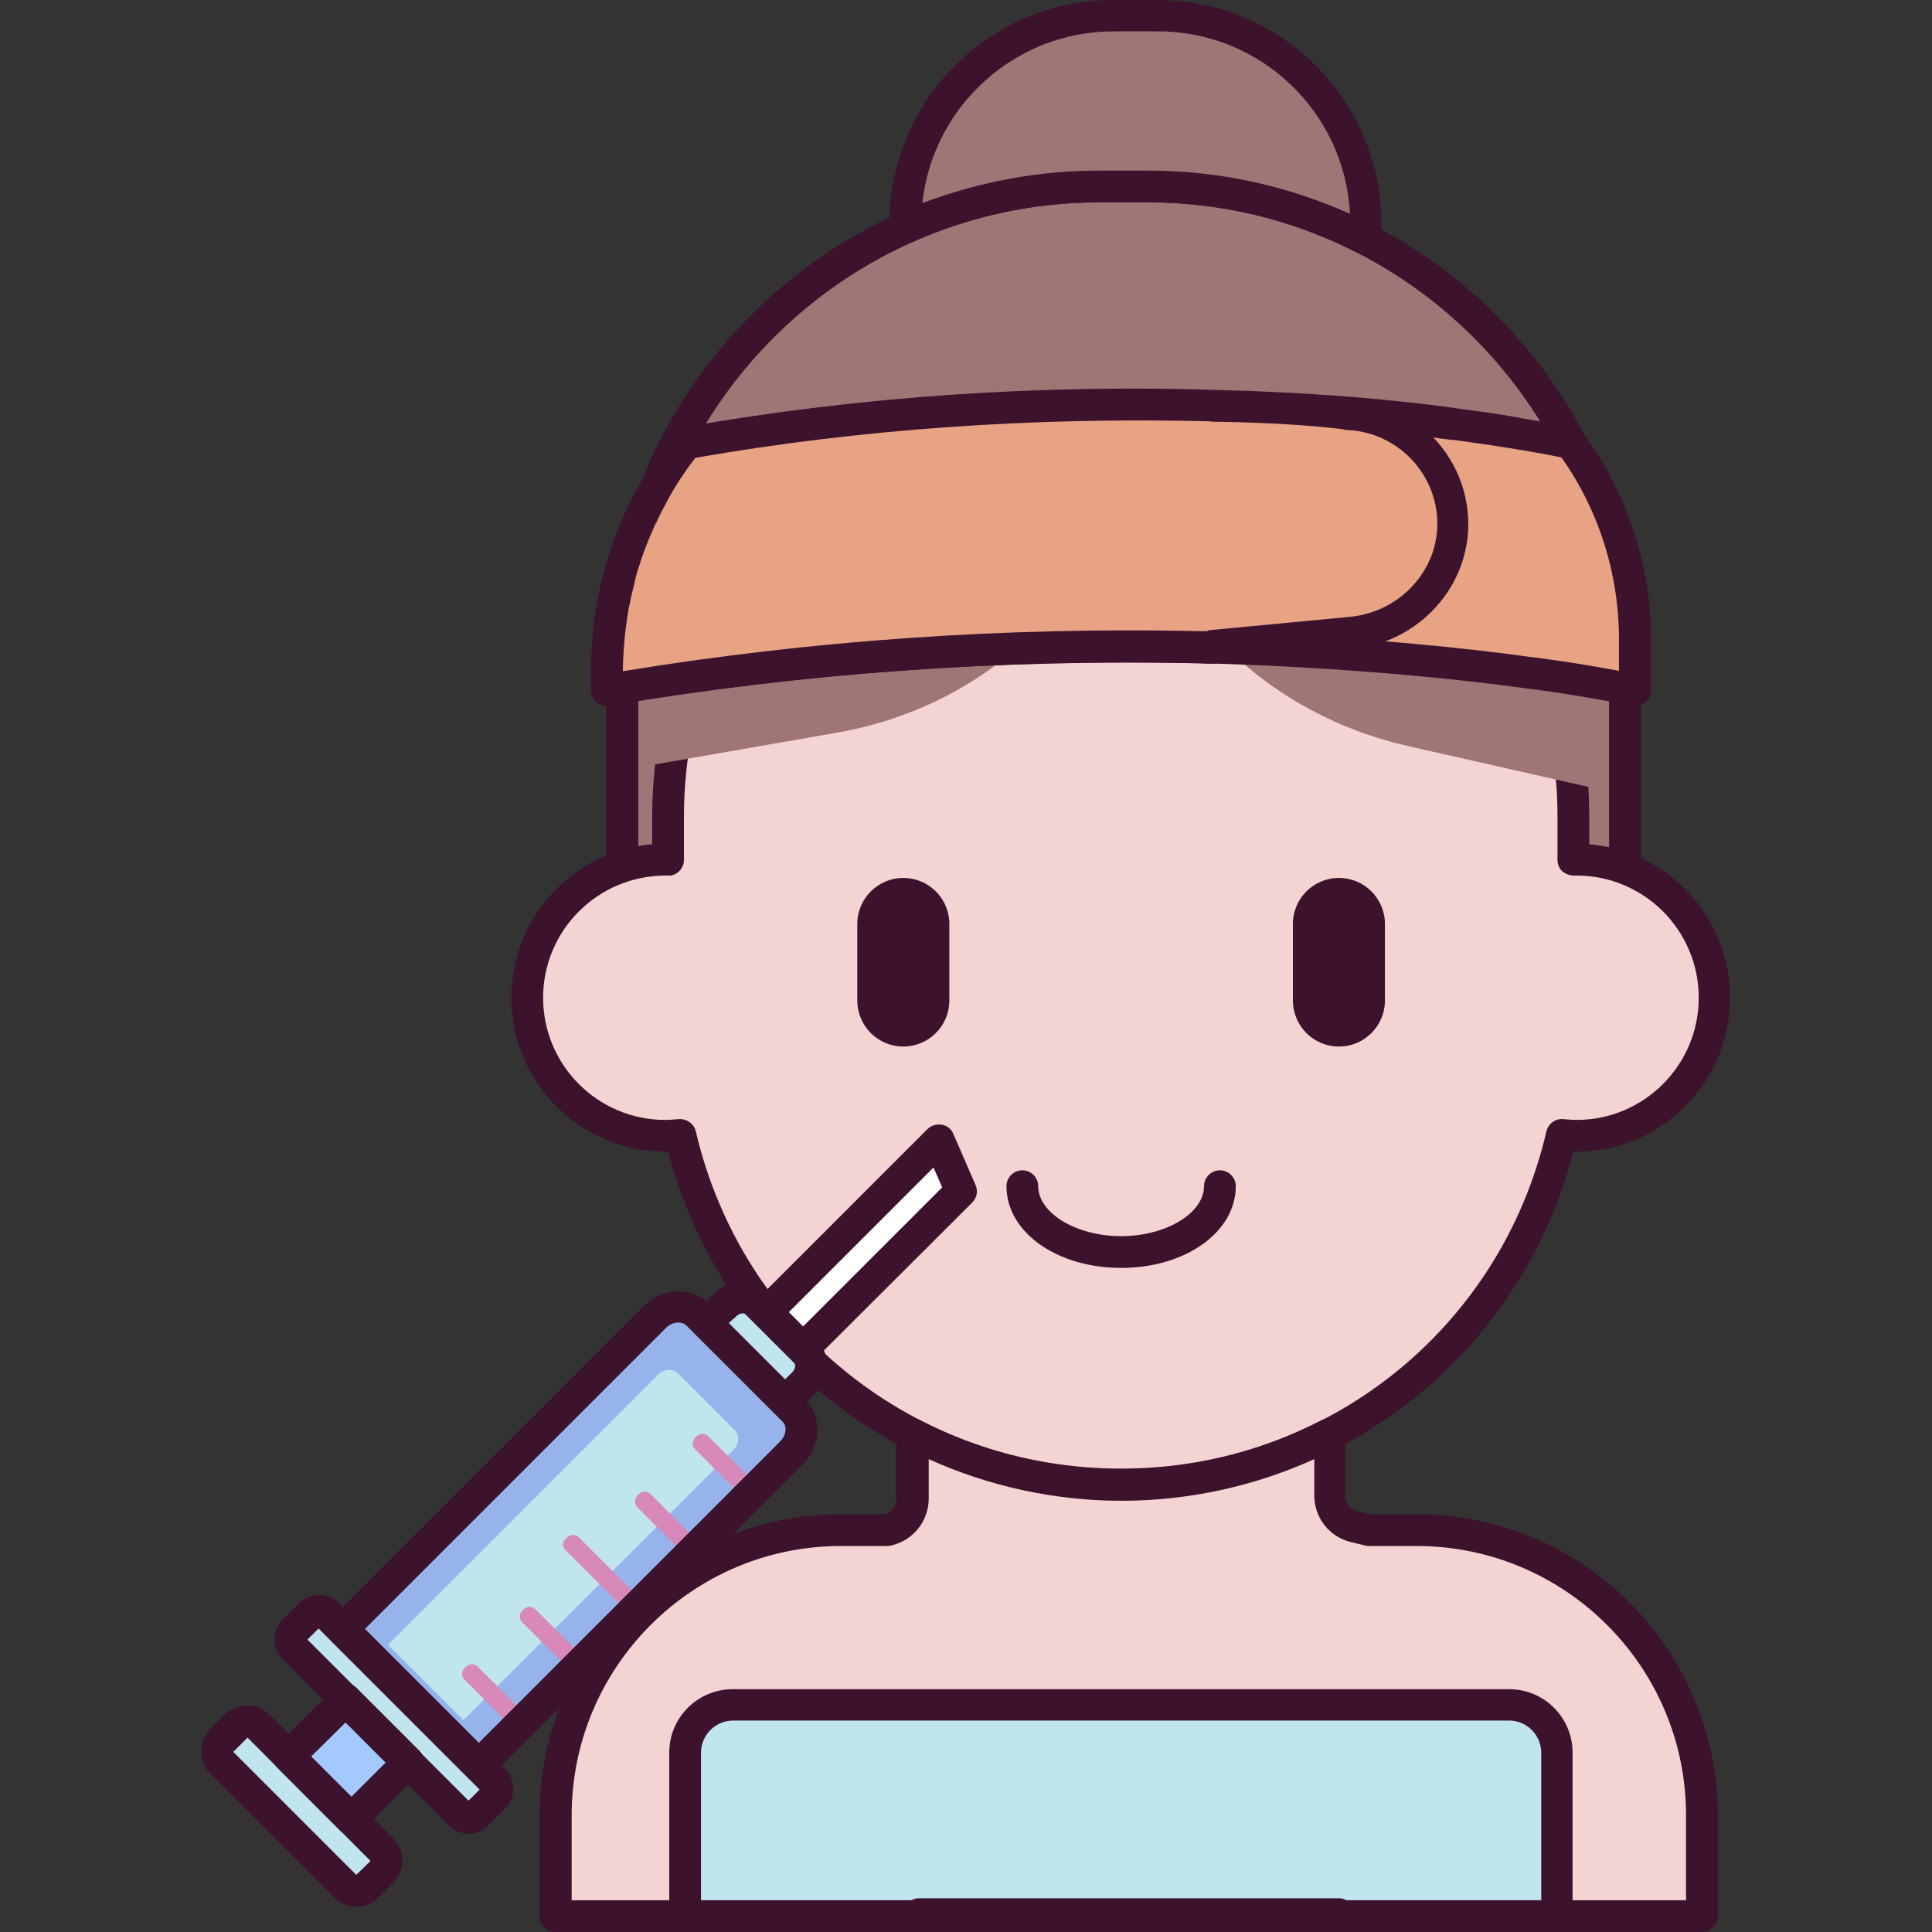 <?xml version="1.0" encoding="utf-8"?>
<!-- Generator: Adobe Illustrator 23.0.0, SVG Export Plug-In . SVG Version: 6.00 Build 0)  -->
<svg version="1.1" id="Layer_1" xmlns="http://www.w3.org/2000/svg" xmlns:xlink="http://www.w3.org/1999/xlink" x="0px" y="0px"
	 viewBox="0 0 487 487" style="enable-background:new 0 0 487 487;" xml:space="preserve">
<rect x="0" y="0" width="487" height="487" fill="#333333" stroke="none"/>
<style type="text/css">
	.st0{fill:#A07575;}
	.st1{fill:#3C122C;}
	.st2{fill:#F3D4D2;}
	.st3{fill:#E8A284;}
	.st4{fill:#C1E5EF;}
	.st5{fill:#FFFFFF;}
	.st6{fill:#96B4EB;}
	.st7{fill:#A4C9FF;}
	.st8{fill:#D789B9;}
	.st9{fill:#85ADC2;}
	.st10{fill:#C1E5EF;stroke:#3C122C;stroke-width:8;stroke-miterlimit:10;}
	.st11{fill:#D789B9;stroke:#3C122C;stroke-width:8;stroke-miterlimit:10;}
	.st12{fill:none;stroke:#3C122C;stroke-width:8;stroke-linecap:round;stroke-miterlimit:10;}
	.st13{fill:#F3D4D2;stroke:#3C122C;stroke-width:8;stroke-linecap:round;stroke-linejoin:round;stroke-miterlimit:10;}
	.st14{fill:#E1BDFC;}
	.st15{fill:#C668B9;}
	.st16{fill:#DBA2B3;}
	.st17{fill:#C49A8B;stroke:#3C122C;stroke-width:8;stroke-miterlimit:10;}
	.st18{fill:none;stroke:#3C122C;stroke-width:8;stroke-linecap:round;stroke-miterlimit:10;stroke-dasharray:25.248,35.347;}
	.st19{fill:#E8C2D8;}
	.st20{fill:#C49A8B;}
	.st21{fill:#C49A8B;stroke:#3C122C;stroke-width:8;stroke-linecap:round;stroke-miterlimit:10;}
	.st22{fill:none;stroke:#3C122C;stroke-width:8;stroke-linecap:round;stroke-linejoin:round;stroke-miterlimit:10;}
	.st23{fill:#F6E06E;}
	.st24{fill:#A0D3FF;}
	.st25{fill:#C5ECFF;}
	.st26{fill:#A5D5FF;}
</style>
<g>
	<path class="st0" d="M289.2,343.8h-12.1c-66.5,0-120.3-53.9-120.3-120.3v-56.1c0-66.4,53.9-120.3,120.3-120.3h12.1
		c66.5,0,120.3,53.9,120.3,120.3v56.1C409.6,289.9,355.7,343.8,289.2,343.8z"/>
	<path class="st1" d="M289.2,347.8h-12.1c-68.6,0-124.3-55.8-124.3-124.3v-56.1C152.9,98.8,208.6,43,277.2,43h12.1
		c68.6,0,124.3,55.8,124.3,124.3v56.1C413.5,292,357.8,347.8,289.2,347.8z M277.2,51c-64.1,0-116.3,52.2-116.3,116.3v56.1
		c0,64.1,52.2,116.3,116.3,116.3h12.1c64.1,0,116.3-52.2,116.3-116.3v-56.1c0-64.1-52.2-116.3-116.3-116.3H277.2z"/>
	<path class="st2" d="M397.5,216.7c-0.2,0-0.5,0-0.7,0v-10.8c0-63-51.1-114.1-114.1-114.1s-114.1,51.1-114.1,114.1v10.8
		c-0.2,0-0.5,0-0.7,0c-19.2,0-34.8,15.6-34.8,34.8c0,19.2,15.6,34.8,34.8,34.8c1.3,0,2.5-0.1,3.7-0.2c11.8,50.5,57,88.1,111.1,88.1
		c54.1,0,99.4-37.6,111.1-88.1c1.2,0.1,2.5,0.2,3.7,0.2c19.2,0,34.8-15.6,34.8-34.8C432.3,232.3,416.7,216.7,397.5,216.7z"/>
	<path class="st1" d="M282.6,378.2c-54.1,0-100.5-36-114.2-87.9c-21.8,0.3-39.5-17.2-39.5-38.8c0-20.3,15.7-37,35.5-38.7v-6.9
		c0-65.1,53-118.1,118.1-118.1c65.1,0,118.1,53,118.1,118.1v6.9c19.9,1.7,35.5,18.4,35.5,38.7c0,21.6-17.8,39.2-39.5,38.8
		C383.1,342.3,336.7,378.2,282.6,378.2z M171.5,282.1c1.8,0,3.5,1.3,3.9,3.1c11.7,50.1,55.8,85,107.2,85s95.6-35,107.2-85
		c0.5-2,2.3-3.3,4.3-3.1c1.2,0.1,2.2,0.2,3.3,0.2c17,0,30.8-13.8,30.8-30.8c0-17-13.8-30.8-30.8-30.8c-0.3,0-0.5,0-0.7,0
		c-1,0-2.1-0.4-2.9-1.1c-0.8-0.7-1.2-1.8-1.2-2.9v-10.8c0-60.7-49.4-110.1-110.1-110.1s-110.1,49.4-110.1,110.1v10.8
		c0,1.1-0.4,2.1-1.2,2.9c-0.8,0.8-1.8,1.2-2.9,1.1c-0.2,0-0.4,0-0.5,0c0,0,0,0,0,0c-17.1,0-30.9,13.8-30.9,30.8
		c0,17,13.8,30.8,30.8,30.8c1.1,0,2.1-0.1,3.3-0.2C171.2,282.1,171.3,282.1,171.5,282.1z"/>
	<path class="st1" d="M227.7,263.8c-6.4,0-11.6-5.2-11.6-11.6v-19.3c0-6.4,5.2-11.6,11.6-11.6c6.4,0,11.6,5.2,11.6,11.6v19.3
		C239.3,258.6,234.1,263.8,227.7,263.8z"/>
	<path class="st1" d="M337.5,263.8c-6.4,0-11.6-5.2-11.6-11.6v-19.3c0-6.4,5.2-11.6,11.6-11.6s11.6,5.2,11.6,11.6v19.3
		C349.1,258.6,343.9,263.8,337.5,263.8z"/>
	<path class="st1" d="M282.6,319.6c-16.2,0-28.9-9-28.9-20.6c0-2.2,1.8-4,4-4c2.2,0,4,1.8,4,4c0,6.8,9.6,12.6,20.9,12.6
		c11.3,0,20.9-5.8,20.9-12.6c0-2.2,1.8-4,4-4c2.2,0,4,1.8,4,4C311.5,310.6,298.8,319.6,282.6,319.6z"/>
	<path class="st0" d="M292.5,63.4h-14.3v0c-74.9,13.4-126.4,70.9-115.1,128.7l0.2,0.9l47.6-8.3c40.8-7.1,70.2-38.5,73.5-74.6h0.4
		c1.6,36.1,29.6,68.8,70.3,78l47.7,10.8l0.2-0.9c14.4-57.2-34.7-117.3-109.7-134.5L292.5,63.4L292.5,63.4z"/>
	<path class="st3" d="M396.1,111.8c0,0-4.7-1-13.3-2.4c-3.1-0.5-6.2-1-9.2-1.4c0,0,0,0,0,0c-2.2-0.3-4.3-0.6-6.4-0.9
		c-0.1,0-0.1,0-0.2,0c-0.1,0-0.2,0-0.4,0c-2.4-0.3-4.7-0.6-7-0.9c-8.8-1.1-17.2-1.8-25-2.4c-0.1,0-0.3,0-0.4,0
		c-5.7-0.4-11.1-0.7-16.2-0.9c0,0,0,0,0,0c-1.7-0.1-3.3-0.1-4.9-0.2c-0.2,0-0.4,0-0.6,0c-0.3,0-0.7,0-1,0c-0.2,0-0.4,0-0.7,0
		c-0.4,0-0.9,0-1.3,0c-37.7-1.3-85.1,0.2-136.5,9.3c0,0,0,0,0,0c-12.6,15.8-20.1,35.8-20.1,57.5v4.8c56.2-9.6,107.7-11.8,149.8-10.8
		c0,0,41.4,0.6,84,6.5c0.1,0,0.1,0,0.2,0c1,0.1,2,0.3,2.9,0.4c0.3,0,0.6,0.1,1,0.1c1.1,0.2,2.1,0.3,3.1,0.5c6.1,0.9,12.3,2,18.2,3.2
		v-12.7C412.2,142.8,406.2,125.7,396.1,111.8z"/>
	<path class="st1" d="M412.2,178c-0.3,0-0.5,0-0.8-0.1c-5.6-1.1-11.7-2.2-18.1-3.2l-7-1c0,0-0.2,0-0.2,0c-41.7-5.8-83-6.5-83.4-6.5
		c-50.5-1.1-100.7,2.5-149.1,10.7c-1.2,0.2-2.3-0.1-3.2-0.9c-0.9-0.8-1.4-1.9-1.4-3.1v-4.8c0-21.9,7.1-42.5,20.7-59.6
		c0.6-0.9,1.5-1.6,2.7-1.8c0,0,0,0,0,0c44.3-7.8,90.6-11,137.4-9.3l3.5,0.1c1.6,0,3.3,0.1,4.9,0.2h0.1c5.3,0.2,10.8,0.5,16.2,0.9
		l0.3,0c8.5,0.6,17,1.4,25.4,2.4c2.3,0.3,4.7,0.6,7,0.9l0.4,0.1c2.3,0.3,4.5,0.6,6.6,0.9c0,0,0,0,0,0c3,0.4,6.1,0.9,9.2,1.5
		c8.6,1.4,13.3,2.4,13.5,2.5c1,0.2,1.8,0.8,2.4,1.6c11,15.2,16.9,33.2,16.9,52V174c0,1.2-0.5,2.3-1.5,3.1
		C414,177.7,413.1,178,412.2,178z M175.3,115.4c-12,15.6-18.3,34.1-18.3,53.8v0.1c47.5-7.8,96.6-11.2,145.9-10.1
		c0.4,0,42.1,0.7,84.4,6.6c0,0,0.2,0,0.2,0l7,1c4.7,0.7,9.3,1.5,13.6,2.3v-7.8c0-16.6-5-32.5-14.5-46c-2-0.4-6-1.2-11.6-2.1
		c-3.1-0.5-6.1-1-9.1-1.4c0,0,0,0,0,0c-2.1-0.3-4.3-0.6-6.4-0.9c0,0-0.2,0-0.2,0l-0.3,0c-2.4-0.3-4.7-0.6-6.9-0.9
		c-8.3-1-16.6-1.8-24.8-2.4l-0.4,0c-5.4-0.4-10.7-0.7-16-0.9c0,0-0.1,0-0.1,0c-1.7-0.1-3.2-0.1-4.7-0.1l-3.5-0.1
		C263.7,104.9,218.6,107.9,175.3,115.4z"/>
	<path class="st3" d="M339.7,104.6l0.1,0c0,0-12.5-1.8-34.1-2.1v-0.1c-37.1-1.1-83,0.6-132.7,9.4c0,0,0,0,0,0
		c-3.4,4.3-6.4,8.9-9,13.7c-0.1,0.2-0.2,0.3-0.3,0.5c-0.2,0.3-0.3,0.6-0.4,0.9c-0.5,1-1,2-1.5,3c-0.2,0.4-0.4,0.8-0.6,1.3
		c-0.6,1.4-1.2,2.8-1.8,4.2c-0.2,0.5-0.4,1-0.6,1.6c-0.4,1.1-0.8,2.2-1.2,3.4c-0.1,0.4-0.3,0.9-0.4,1.3c-0.5,1.5-0.9,3-1.3,4.6
		c-0.1,0.4-0.2,0.9-0.3,1.3c-0.3,1.2-0.6,2.5-0.8,3.8c-0.1,0.4-0.2,0.9-0.3,1.4c-0.3,1.6-0.6,3.3-0.8,4.9c0,0.3-0.1,0.6-0.1,0.9
		c-0.2,1.4-0.3,2.9-0.4,4.3c0,0.5-0.1,0.9-0.1,1.4c-0.1,1.7-0.2,3.4-0.2,5.2v4.8c56.2-9.6,107.7-11.8,149.8-10.8c0,0,1,0,3,0.1V163
		l34.8-3.3c14.6-1.4,26.2-13.7,25.7-28.3C365.9,116.5,354,105.1,339.7,104.6z"/>
	<g>
		<path class="st1" d="M153,178c-0.9,0-1.8-0.3-2.6-0.9c-0.9-0.8-1.4-1.9-1.4-3.1v-4.8c0-1.6,0.1-3.3,0.2-5.4l0.1-1.5
			c0.1-1.5,0.2-3,0.4-4.5l0.1-0.9c0.2-1.6,0.5-3.3,0.8-5.1l0.3-1.4c0.3-1.3,0.6-2.6,0.9-3.9l0.3-1.3c0.4-1.6,0.9-3.2,1.4-4.8
			c0.1-0.3,0.2-0.6,0.3-0.9l0.2-0.5c0.4-1.2,0.8-2.4,1.2-3.5l0.1-0.2c0.2-0.5,0.4-0.9,0.5-1.4c0.6-1.5,1.2-2.9,1.8-4.4
			c0.1-0.3,0.3-0.6,0.4-0.9l0.2-0.5c0.5-1.1,1-2.1,1.6-3.2l0.1-0.3c0.1-0.2,0.2-0.4,0.3-0.6c0.1-0.2,0.2-0.4,0.3-0.5
			c2.6-4.9,5.7-9.6,9.1-13.9c0.6-0.9,1.5-1.6,2.7-1.8c0,0,0,0,0,0c43.1-7.6,88-10.8,133.5-9.4c0.2,0,0.4,0,0.6,0.1
			c21.2,0.3,33.4,2,33.9,2.1c0.1,0,0.2,0,0.2,0c16.2,1,29.1,14.3,29.6,30.6c0.5,16.5-12.4,30.8-29.3,32.4l-33.3,3.2
			c-0.6,0.4-1.3,0.5-2.1,0.5c-1.9,0-2.9-0.1-2.9-0.1c-50.5-1.2-100.7,2.5-149.1,10.7C153.4,178,153.2,178,153,178z M175.3,115.4
			c-2.9,3.7-5.5,7.7-7.7,12l-0.7,1.3c-0.5,1-1,1.9-1.4,2.9l-0.3,0.5c-0.1,0.2-0.2,0.4-0.3,0.7c-0.6,1.3-1.2,2.7-1.7,4
			c-0.2,0.4-0.3,0.8-0.5,1.3l-0.1,0.2c-0.4,1.1-0.8,2.1-1.1,3.2l-0.4,1.2c-0.5,1.4-0.9,2.9-1.2,4.4l-0.3,1.2
			c-0.3,1.2-0.6,2.4-0.8,3.6l-0.3,1.3c-0.3,1.7-0.5,3.2-0.7,4.7l-0.1,0.8c-0.2,1.4-0.3,2.8-0.4,4.1l-0.1,1.3c-0.1,1.9-0.2,3.5-0.2,5
			v0.1c47.5-7.8,96.5-11.2,145.9-10.1c0,0,0.5,0,1.3,0c0.4-0.2,0.8-0.3,1.2-0.3l34.8-3.3c12.8-1.2,22.5-11.9,22.1-24.2
			c-0.4-12.4-10.4-22.4-22.7-22.9c-0.4,0-0.7-0.1-1.1-0.2c-3-0.4-14.7-1.7-32.8-1.9c-0.3,0-0.5,0-0.8-0.1
			C260.7,105.1,217.1,108.1,175.3,115.4z"/>
	</g>
	<path class="st2" d="M357.1,385.7h-12l-3.7-0.9c-3.6-0.9-6.2-4.1-6.2-7.8v-15.6c-15.7,8.2-33.6,12.8-52.6,12.8
		c-19,0-36.9-4.6-52.6-12.8v16.4c0,3.4-2.1,6.4-5.3,7.5l-0.3,0.1c-0.3,0.1-0.6,0.2-0.9,0.2h-11.6c-39.7,0-71.9,32.2-71.9,71.9V483
		h91.5v-0.5h106v0.5H429v-25.4C429,417.9,396.8,385.7,357.1,385.7z"/>
	<path class="st4" d="M392.5,483H172.7v-41.2c0-6.7,5.4-12.1,12.1-12.1h195.7c6.7,0,12.1,5.4,12.1,12.1V483z"/>
	<path class="st1" d="M392.5,487H172.7c-2.2,0-4-1.8-4-4v-41.2c0-8.9,7.2-16,16-16h195.7c8.9,0,16,7.2,16,16V483
		C396.5,485.2,394.7,487,392.5,487z M176.7,479h211.8v-37.2c0-4.4-3.6-8.1-8.1-8.1H184.8c-4.4,0-8.1,3.6-8.1,8.1V479z"/>
	<path class="st1" d="M429,487h-91.5c-0.7,0-1.3-0.2-1.9-0.5H233.4c-0.6,0.3-1.2,0.5-1.9,0.5H140c-2.2,0-4-1.8-4-4v-25.4
		c0-41.9,34.1-75.9,75.9-75.9H223c0,0,0,0,0,0l0.3-0.1c1.6-0.6,2.6-2.1,2.6-3.8v-16.4c0-1.4,0.7-2.7,1.9-3.4
		c1.2-0.7,2.7-0.8,3.9-0.1c15.8,8.2,32.9,12.4,50.8,12.4c17.9,0,35-4.2,50.8-12.4c1.2-0.6,2.7-0.6,3.9,0.1c1.2,0.7,1.9,2,1.9,3.4
		V377c0,1.9,1.3,3.5,3.1,3.9l3.3,0.8h11.6c41.9,0,75.9,34.1,75.9,75.9V483C433,485.2,431.2,487,429,487z M339.4,479H425v-21.4
		c0-37.5-30.5-67.9-67.9-67.9h-12c-0.3,0-0.6,0-0.9-0.1l-3.7-0.9c-5.4-1.3-9.2-6.1-9.2-11.7v-9.2c-15.2,6.9-31.9,10.5-48.6,10.5
		s-33.4-3.6-48.6-10.5v10c0,5-3.2,9.6-7.9,11.3l-0.3,0.1c-0.5,0.2-1,0.3-1.4,0.4c-0.3,0.1-0.6,0.1-0.9,0.1h-11.6
		c-37.5,0-67.9,30.5-67.9,67.9V479h85.6c0.6-0.3,1.2-0.5,1.9-0.5h106C338.2,478.5,338.9,478.7,339.4,479z"/>
	<path class="st5" d="M191.9,332l44.7-44.7l5.6,12.9l-41.1,41.1L191.9,332z"/>
	<path class="st1" d="M201.1,345.3c-1,0-2-0.4-2.8-1.2l-9.2-9.2c-0.7-0.7-1.2-1.8-1.2-2.8c0-1.1,0.4-2.1,1.2-2.8l44.7-44.7
		c0.9-0.9,2.3-1.3,3.6-1.1c1.3,0.2,2.4,1.1,2.9,2.3l5.6,12.9c0.7,1.5,0.3,3.3-0.8,4.4L204,344.1
		C203.2,344.9,202.2,345.3,201.1,345.3z M197.6,332l3.6,3.6l36.3-36.3l-2.2-5L197.6,332z"/>
	<path class="st6" d="M86.3,410.7l78.8-78.8c3.1-3.1,8-3.4,10.8-0.6l24.2,24.2c2.8,2.8,2.5,7.6-0.6,10.8l-78.8,78.8L86.3,410.7z"/>
	<path class="st4" d="M116.8,433.6l68-68c1.5-1.5,1.7-3.8,0.4-5.1l-14.3-14.3c-1.3-1.3-3.6-1.1-5.1,0.4l-68,68L116.8,433.6z"/>
	<path class="st4" d="M55.9,444.5l31,31c1.6,1.6,4.2,1.6,5.8,0l3.5-3.5c1.6-1.6,1.6-4.2,0-5.8l-31-31c-1.6-1.6-4.2-1.6-5.8,0
		l-3.5,3.5C54.3,440.3,54.3,442.9,55.9,444.5z"/>
	<path class="st7" d="M88.5,458.6l-15.8-15.8l14.4-14.4l15.8,15.8L88.5,458.6z"/>
	<path class="st4" d="M74,415.4l42,42c1.2,1.2,3.1,1.2,4.2,0l4.2-4.2c1.2-1.2,1.2-3.1,0-4.2l-42-42c-1.2-1.2-3.1-1.2-4.2,0l-4.2,4.3
		C72.8,412.3,72.8,414.2,74,415.4z"/>
	<path class="st8" d="M160.6,379.9l10.8,10.8c0.8,0.8,2.2,0.8,3.1-0.2c0.9-0.9,1-2.3,0.2-3.1L164,376.6c-0.8-0.8-2.2-0.8-3.1,0.2
		C159.9,377.6,159.8,379,160.6,379.9z"/>
	<path class="st8" d="M142.5,390.7l14.4,14.4c0.8,0.8,2.2,0.8,3.1-0.2c0.9-0.9,1-2.3,0.2-3.1l-14.3-14.3c-0.8-0.8-2.2-0.8-3.1,0.2
		C141.7,388.5,141.6,389.9,142.5,390.7z"/>
	<path class="st8" d="M131.6,408.9l10.8,10.8c0.8,0.8,2.2,0.8,3.1-0.2c0.9-0.9,1-2.3,0.2-3.1l-10.8-10.8c-0.8-0.8-2.2-0.8-3.1,0.2
		C130.8,406.7,130.8,408.1,131.6,408.9z"/>
	<path class="st8" d="M117.1,423.4l10.8,10.8c0.8,0.8,2.2,0.8,3.1-0.2c0.9-0.9,1-2.3,0.2-3.1l-10.8-10.8c-0.8-0.8-2.2-0.8-3.1,0.2
		C116.3,421.2,116.2,422.6,117.1,423.4z"/>
	<path class="st8" d="M175.2,365.3l10.8,10.8c0.8,0.8,2.2,0.8,3.1-0.2c0.9-0.9,1-2.3,0.2-3.1L178.5,362c-0.8-0.8-2.2-0.8-3.1,0.2
		C174.4,363.1,174.4,364.5,175.2,365.3z"/>
	<path class="st4" d="M178.1,333.5l4.7-4.7c2.3-2.3,5.9-2.5,8-0.5l12.3,12.3c2.1,2.1,1.9,5.6-0.5,8l-4.7,4.7L178.1,333.5z"/>
	<path class="st1" d="M89.8,480.6c-2.1,0-4.1-0.8-5.7-2.4l-31-31c-3.2-3.1-3.2-8.3,0-11.4l3.5-3.5c1.5-1.5,3.6-2.4,5.7-2.4
		c2.2,0,4.2,0.8,5.7,2.4l31,31c1.5,1.5,2.4,3.6,2.4,5.7c0,2.2-0.8,4.2-2.4,5.7l-3.5,3.5C93.9,479.9,91.8,480.6,89.8,480.6z
		 M62.4,438l-3.6,3.6l31,31l3.6-3.5L62.4,438z"/>
	<path class="st1" d="M88.5,462.6c-1,0-2-0.4-2.8-1.2l-15.8-15.8c-1.6-1.6-1.6-4.1,0-5.7l14.4-14.4c1.6-1.6,4.1-1.6,5.6,0l15.8,15.8
		c1.6,1.6,1.6,4.1,0,5.7l-14.4,14.4C90.6,462.2,89.5,462.6,88.5,462.6z M78.4,442.8L88.5,453l8.7-8.7l-10.1-10.1L78.4,442.8z"/>
	<path class="st1" d="M118.1,462.2c-1.8,0-3.6-0.7-4.9-2l-42-42c-2.7-2.7-2.7-7.1,0-9.9l4.3-4.3c2.6-2.6,7.2-2.6,9.9,0l42,42
		c1.3,1.3,2,3.1,2,4.9c0,1.9-0.7,3.6-2,4.9l-4.2,4.2C121.7,461.6,119.9,462.2,118.1,462.2z M77.5,413.3l40.6,40.6l2.8-2.8
		l-40.6-40.6L77.5,413.3z"/>
	<path class="st1" d="M197.9,357.3c-1.1,0-2.1-0.4-2.8-1.2l-19.8-19.8c-1.6-1.6-1.6-4.1,0-5.6l4.7-4.7c3.9-3.9,10-4.1,13.6-0.5
		l12.3,12.3c3.6,3.6,3.4,9.7-0.5,13.6l-4.7,4.7C199.9,356.9,198.9,357.3,197.9,357.3z M183.7,333.5l14.2,14.2l1.8-1.8
		c0.8-0.8,0.9-1.9,0.5-2.3l-12.3-12.3c-0.4-0.4-1.5-0.3-2.3,0.5L183.7,333.5z"/>
	<path class="st1" d="M120.6,449.1c-1,0-2-0.4-2.8-1.2l-34.3-34.3c-0.7-0.7-1.2-1.8-1.2-2.8c0-1.1,0.4-2.1,1.2-2.8l78.8-78.8
		c4.7-4.7,12.1-5,16.4-0.6l24.2,24.2c4.4,4.3,4.1,11.7-0.6,16.4l-78.8,78.8C122.7,448.7,121.6,449.1,120.6,449.1z M91.9,410.7
		l28.7,28.7l76-76c1.6-1.6,1.9-3.9,0.6-5.1L173,334.1c-1.2-1.2-3.6-0.9-5.1,0.6L91.9,410.7z"/>
	<path class="st0" d="M277.2,47h12.1c19.9,0,38.6,4.8,55.1,13.3v-3.9c0-29-23.5-52.5-52.4-52.5h-11.2c-29,0-52.4,23.5-52.4,52.5v1
		C243.2,50.7,259.7,47,277.2,47z"/>
	<path class="st1" d="M344.3,64.3c-0.6,0-1.3-0.1-1.8-0.4C325.9,55.3,308,51,289.2,51h-12.1c-16.4,0-32.3,3.4-47.3,10.1
		c-1.2,0.6-2.7,0.4-3.8-0.3c-1.1-0.7-1.8-2-1.8-3.4v-1c0-31.1,25.3-56.4,56.4-56.4h11.2c31.1,0,56.4,25.3,56.4,56.4v3.9
		c0,1.4-0.7,2.7-1.9,3.4C345.7,64.2,345,64.3,344.3,64.3z M277.2,43h12.1c17.8,0,34.9,3.7,51,10.9c-1.3-25.6-22.5-46-48.4-46h-11.2
		c-25,0-45.6,19-48.2,43.3C246.8,45.8,261.8,43,277.2,43z"/>
</g>
</svg>
